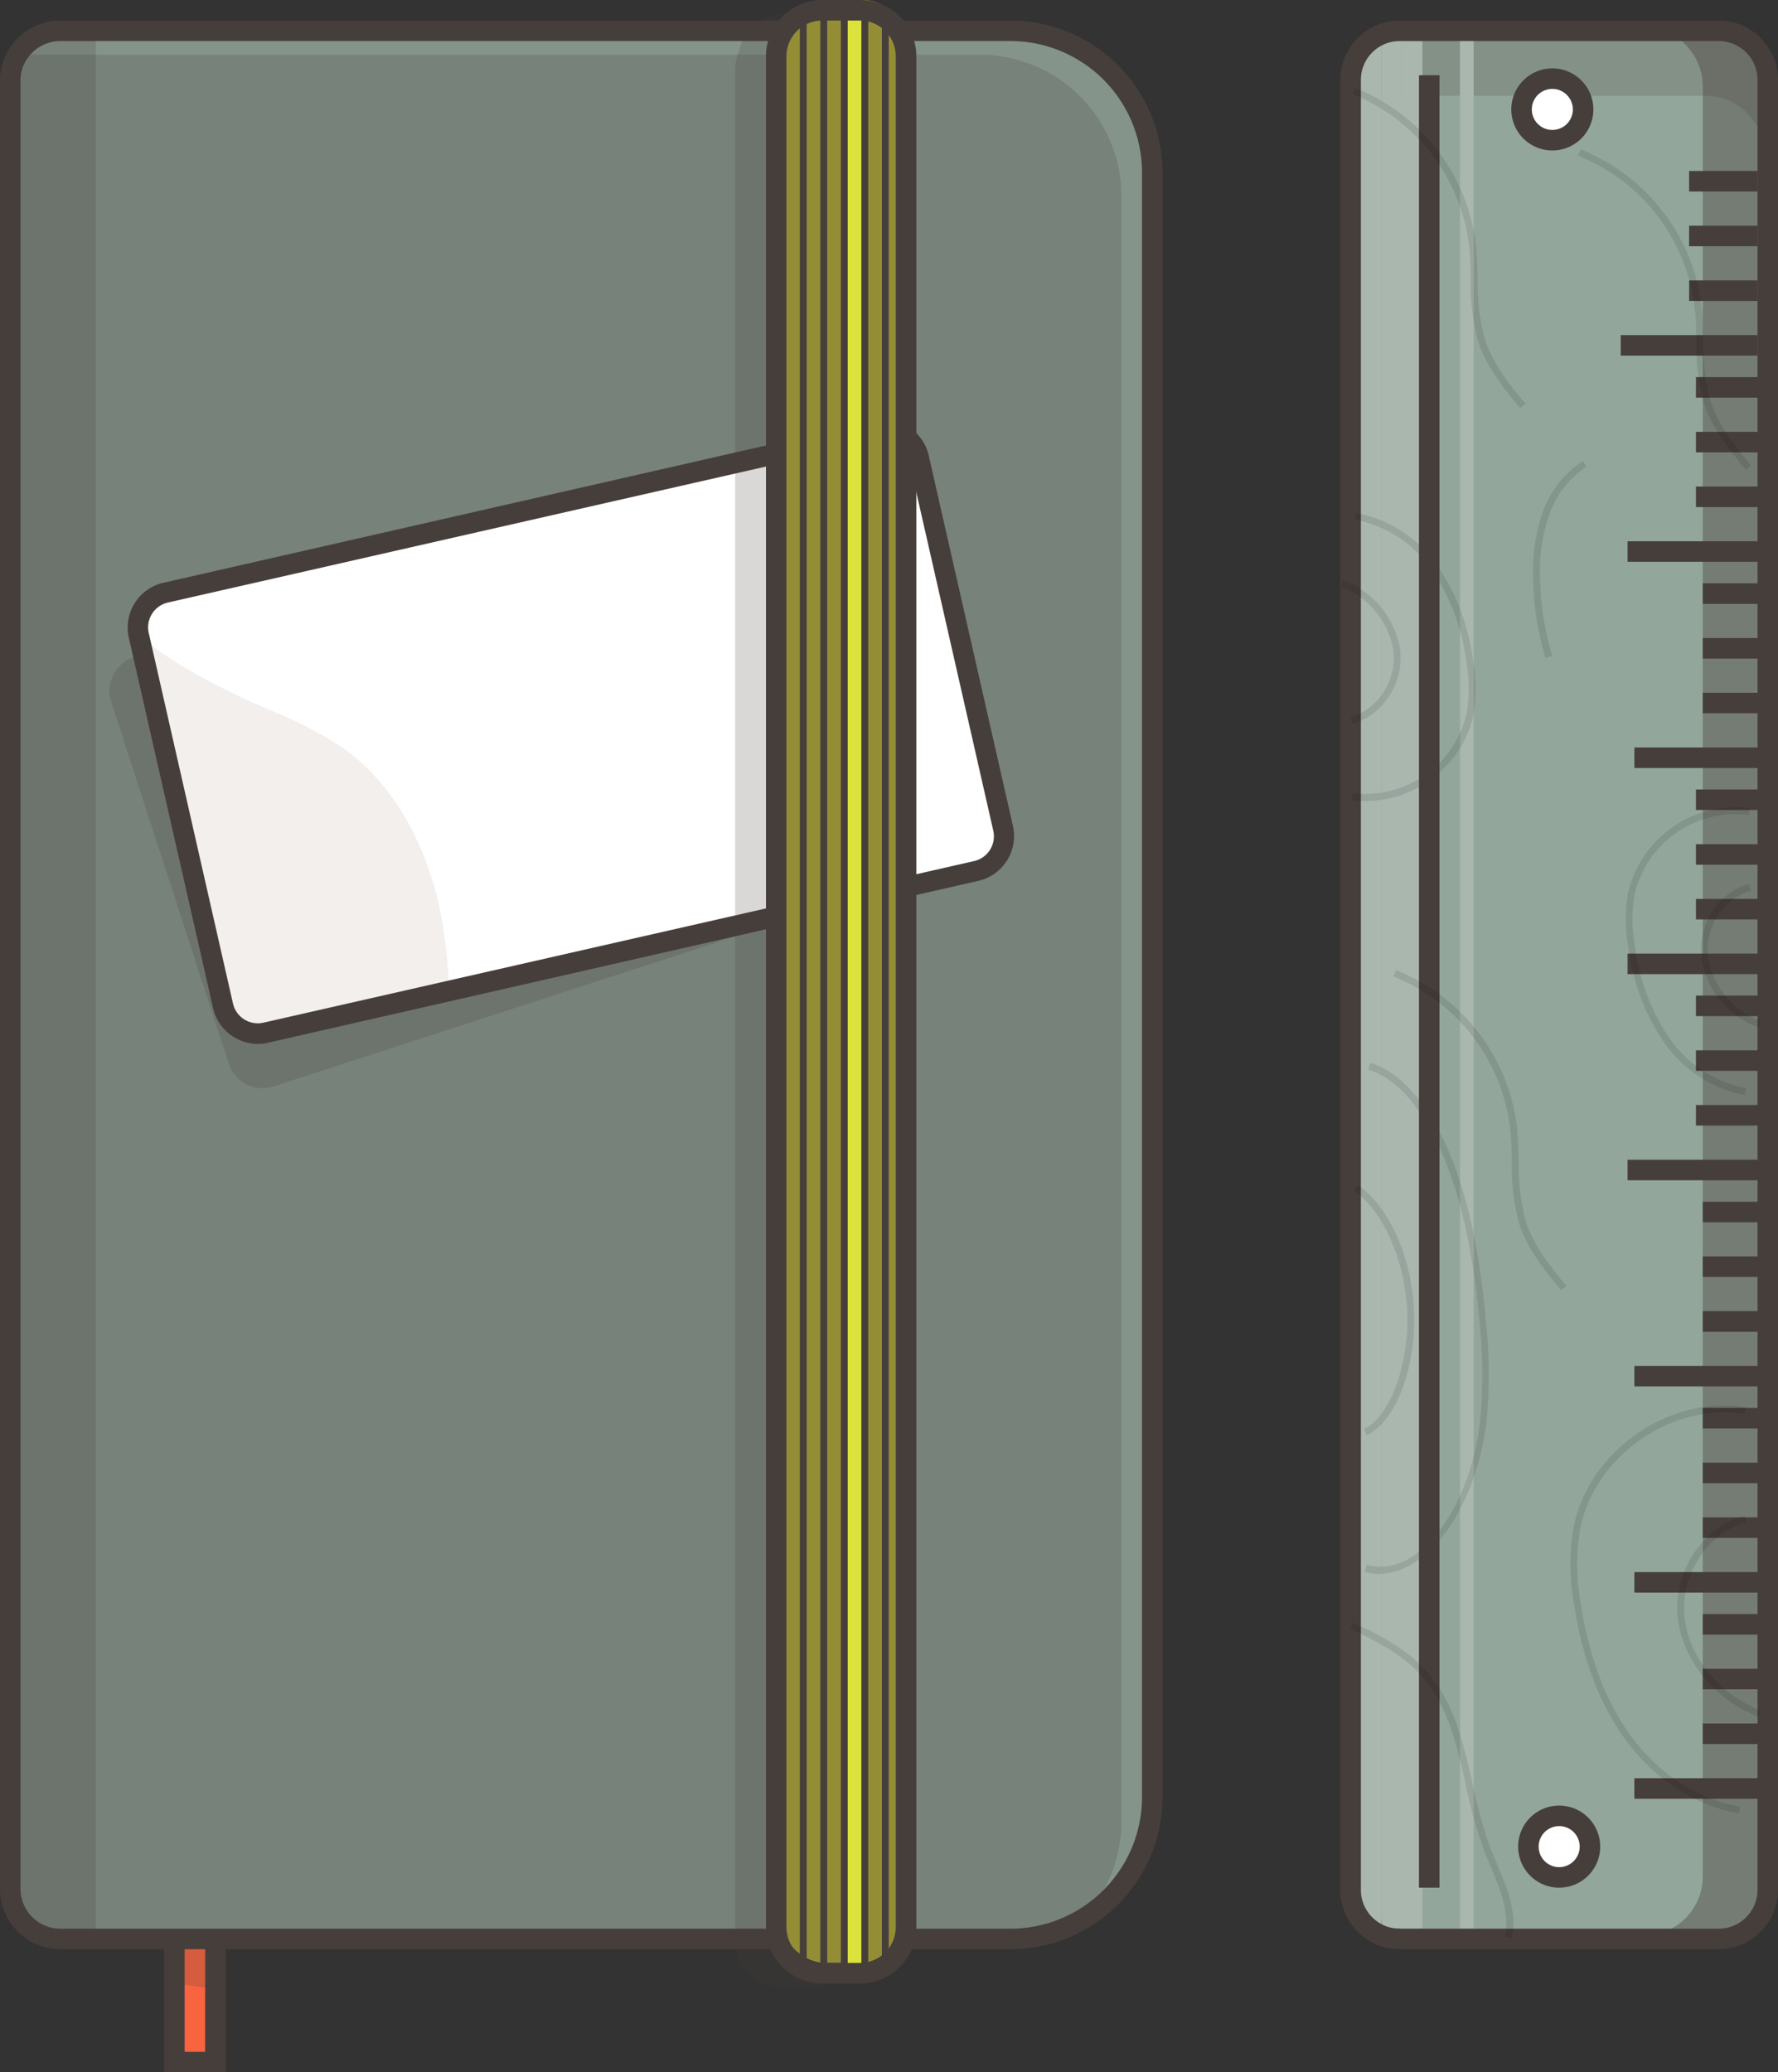 <svg xmlns="http://www.w3.org/2000/svg" viewBox="0 0 260 303"><rect x="0" y="0" width="260" height="303" fill="#333333" stroke="none"/><defs><style>.cls-1{fill:#f96440;}.cls-12,.cls-2,.cls-3{fill:#463e3b;}.cls-2{opacity:0.2;}.cls-4{fill:#77827a;}.cls-11,.cls-5{fill:#92a69b;}.cls-5{opacity:0.5;}.cls-6{fill:#fff;}.cls-12,.cls-7{opacity:0.4;}.cls-8{fill:#ded6d3;}.cls-9{fill:#938d35;}.cls-10{fill:#dae23b;}.cls-13{fill:#a9b7af;}.cls-14{opacity:0.1;}</style></defs><title>Asset 320</title><g id="Layer_2" data-name="Layer 2"><g id="Layer_1-2" data-name="Layer 1"><polyline class="cls-1" points="26 274 26 302 32 302 32 273"/><polygon class="cls-2" points="31 278 31 290.78 25 289.89 25 279 31 278"/><polygon class="cls-3" points="33 303 24 303 24 273.5 27 273.5 27 300 30 300 30 272.5 33 272.5 33 303"/><path class="cls-4" d="M8.33,283H147.26A20.74,20.74,0,0,0,168,262.26V24.74A20.74,20.74,0,0,0,147.26,4H8.33A7.33,7.33,0,0,0,1,11.33V275.67A7.33,7.33,0,0,0,8.33,283Z"/><path class="cls-5" d="M147.26,5H8.33A7.32,7.32,0,0,0,2.2,8.32,7.32,7.32,0,0,1,4.33,8H143.26A20.74,20.74,0,0,1,164,28.74V266.26a20.66,20.66,0,0,1-6.4,15,20.71,20.71,0,0,0,10.4-18V25.74A20.74,20.74,0,0,0,147.26,5Z"/><path class="cls-2" d="M14,5H10.33A7.33,7.33,0,0,0,3,12.33V276.67A7.33,7.33,0,0,0,10.33,284H14Z"/><path class="cls-3" d="M147.76,285H8.83A8.84,8.84,0,0,1,0,276.17V11.83A8.84,8.84,0,0,1,8.83,3H147.76A22.26,22.26,0,0,1,170,25.24V262.76A22.26,22.26,0,0,1,147.76,285ZM8.83,6A5.83,5.83,0,0,0,3,11.83V276.17A5.83,5.83,0,0,0,8.83,282H147.76A19.26,19.26,0,0,0,167,262.76V25.24A19.26,19.26,0,0,0,147.76,6Z"/><path class="cls-2" d="M144.72,119.35l-6.49-20L127.78,67.21h0l-.23-.71A5.21,5.21,0,0,0,121,63.15l-.71.23h0L20.33,95.85h0l-.71.23a5.21,5.21,0,0,0-3.35,6.57l8.59,26.43,8.36,25.72h0l.23.71A5.21,5.21,0,0,0,40,158.85l101.36-32.93A5.21,5.21,0,0,0,144.72,119.35Z"/><rect class="cls-6" x="25" y="74" width="117" height="66" rx="5.96" ry="5.96" transform="translate(-21.65 21.18) rotate(-12.81)"/><g class="cls-7"><path class="cls-8" d="M65.65,144.9l-26.07,5.93a6,6,0,0,1-7.13-4.49l-12-52.74a4.17,4.17,0,0,1-.1-.6c5.57,4.52,12.4,7.9,19,10.78A62,62,0,0,1,49.63,109c8.27,5.61,13.06,15.27,14.91,25.08A68.37,68.37,0,0,1,65.65,144.9Z"/></g><path class="cls-3" d="M37.69,152.63a6.72,6.72,0,0,1-6.53-5.23L18.83,93.21a6.72,6.72,0,0,1,5.06-8L127.81,61.54a6.71,6.71,0,0,1,8,5.06l12.32,54.19a6.72,6.72,0,0,1-5.06,8L39.19,152.46A6.78,6.78,0,0,1,37.69,152.63ZM129.3,64.38a3.7,3.7,0,0,0-.82.09L24.55,88.1a3.72,3.72,0,0,0-2.8,4.44l12.32,54.19a3.72,3.72,0,0,0,4.44,2.8L142.45,125.9a3.72,3.72,0,0,0,2.8-4.44L132.92,67.26A3.72,3.72,0,0,0,129.3,64.38Z"/><path class="cls-2" d="M127,8.73A6.73,6.73,0,0,0,120.23,2H114.7a6.73,6.73,0,0,0-6.62,5.5,6.7,6.7,0,0,0-.58,2.73V283.77a6.73,6.73,0,0,0,6.73,6.73h5.53a8.84,8.84,0,0,0,7.2-8.23Z"/><rect class="cls-9" x="113.96" width="19" height="287" rx="6.73" ry="6.73"/><path class="cls-10" d="M126.46,2.53V288h-3V2.5h2.31Z"/><rect class="cls-3" x="116.96" y="0.87" width="1" height="287.01"/><rect class="cls-3" x="119.96" y="1.87" width="1" height="287.01"/><rect class="cls-3" x="122.96" y="1.87" width="1" height="287.01"/><rect class="cls-3" x="125.96" y="1.87" width="1" height="287.01"/><rect class="cls-3" x="128.96" y="1.87" width="1" height="287.01"/><path class="cls-3" d="M125.77,290h-5.53a8.24,8.24,0,0,1-8.23-8.23V8.23A8.24,8.24,0,0,1,120.23,0h5.53A8.24,8.24,0,0,1,134,8.23V281.77A8.24,8.24,0,0,1,125.77,290ZM120.23,3A5.24,5.24,0,0,0,115,8.23V281.77a5.24,5.24,0,0,0,5.23,5.23h5.53a5.24,5.24,0,0,0,5.23-5.23V8.23A5.24,5.24,0,0,0,125.77,3Z"/><rect class="cls-11" x="198" y="3.25" width="61" height="279" rx="8.63" ry="8.63"/><path class="cls-12" d="M249.37,4h-9A8.63,8.63,0,0,1,249,12.63V274.37a8.63,8.63,0,0,1-8.63,8.63h9a8.63,8.63,0,0,0,8.63-8.63V12.63A8.63,8.63,0,0,0,249.37,4Z"/><path class="cls-2" d="M249.37,4H205.63A8.63,8.63,0,0,0,197,12.63v10A8.63,8.63,0,0,1,205.63,14h43.73A8.63,8.63,0,0,1,258,22.63v-10A8.63,8.63,0,0,0,249.37,4Z"/><rect class="cls-3" x="247" y="25" width="10" height="3"/><rect class="cls-3" x="247" y="33" width="10" height="3"/><rect class="cls-3" x="247" y="41" width="10" height="3"/><rect class="cls-3" x="237" y="49" width="20" height="3"/><rect class="cls-3" x="248" y="55.14" width="10" height="3"/><rect class="cls-3" x="248" y="63.14" width="10" height="3"/><rect class="cls-3" x="248" y="71.14" width="10" height="3"/><rect class="cls-3" x="238" y="79.14" width="20" height="3"/><rect class="cls-3" x="249" y="85.29" width="10" height="3"/><rect class="cls-3" x="249" y="93.29" width="10" height="3"/><rect class="cls-3" x="249" y="101.29" width="10" height="3"/><rect class="cls-3" x="239" y="109.29" width="20" height="3"/><rect class="cls-3" x="248" y="115.43" width="10" height="3"/><rect class="cls-3" x="248" y="123.43" width="10" height="3"/><rect class="cls-3" x="248" y="131.43" width="10" height="3"/><rect class="cls-3" x="238" y="139.43" width="20" height="3"/><rect class="cls-3" x="248" y="145.57" width="10" height="3"/><rect class="cls-3" x="248" y="153.57" width="10" height="3"/><rect class="cls-3" x="248" y="161.57" width="10" height="3"/><rect class="cls-3" x="238" y="169.57" width="20" height="3"/><rect class="cls-3" x="249" y="175.71" width="10" height="3"/><rect class="cls-3" x="249" y="183.71" width="10" height="3"/><rect class="cls-3" x="249" y="191.71" width="10" height="3"/><rect class="cls-3" x="239" y="199.71" width="20" height="3"/><rect class="cls-3" x="249" y="205.86" width="10" height="3"/><rect class="cls-3" x="249" y="213.86" width="10" height="3"/><rect class="cls-3" x="249" y="221.86" width="10" height="3"/><rect class="cls-3" x="239" y="229.86" width="20" height="3"/><rect class="cls-3" x="249" y="236" width="10" height="3"/><rect class="cls-3" x="249" y="244" width="10" height="3"/><rect class="cls-3" x="249" y="252" width="10" height="3"/><rect class="cls-3" x="239" y="260" width="20" height="3"/><rect class="cls-13" x="213.5" y="5" width="2" height="277"/><rect class="cls-13" x="199" y="6" width="3" height="276"/><rect class="cls-13" x="202" y="6" width="3" height="276"/><rect class="cls-13" x="205" y="6" width="3" height="276"/><circle class="cls-6" cx="228" cy="270" r="4.5"/><path class="cls-3" d="M228,276a6,6,0,1,1,6-6A6,6,0,0,1,228,276Zm0-9a3,3,0,1,0,3,3A3,3,0,0,0,228,267Z"/><circle class="cls-6" cx="227" cy="16" r="4.5"/><path class="cls-3" d="M227,22a6,6,0,1,1,6-6A6,6,0,0,1,227,22Zm0-9a3,3,0,1,0,3,3A3,3,0,0,0,227,13Z"/><path class="cls-3" d="M251.31,285H204.69a8.7,8.7,0,0,1-8.69-8.69V11.69A8.7,8.7,0,0,1,204.69,3h46.63A8.7,8.7,0,0,1,260,11.69V276.31A8.7,8.7,0,0,1,251.31,285ZM204.69,6A5.69,5.69,0,0,0,199,11.69V276.31a5.69,5.69,0,0,0,5.69,5.69h46.63a5.69,5.69,0,0,0,5.69-5.69V11.69A5.69,5.69,0,0,0,251.31,6Z"/><path class="cls-14" d="M226,96.21a43.58,43.58,0,0,1-1.81-11.73A26.15,26.15,0,0,1,225.56,75a14.91,14.91,0,0,1,5.91-7.61l.53.85a13.91,13.91,0,0,0-5.49,7.11,25.18,25.18,0,0,0-1.31,9.15A42.6,42.6,0,0,0,227,95.92Z"/><path class="cls-14" d="M199.83,117.12a14.08,14.08,0,0,1-2.22-.17l.16-1a15.15,15.15,0,0,0,16.72-11.76,22.45,22.45,0,0,0-.12-7.74,30.5,30.5,0,0,0-4.9-13A17.65,17.65,0,0,0,198.19,76l.16-1a18.65,18.65,0,0,1,11.94,7.86,31.47,31.47,0,0,1,5.07,13.45,23.38,23.38,0,0,1,.12,8.08C214.11,111.62,207.1,117.12,199.83,117.12Z"/><path class="cls-14" d="M197.76,105.81l-.24-1c3.94-1,6.74-5.32,6.24-9.66a12,12,0,0,0-7.7-9.36l.36-.93a13,13,0,0,1,8.33,10.17C205.3,99.88,202.17,104.7,197.76,105.81Z"/><path class="cls-14" d="M201.8,230.12a8.17,8.17,0,0,1-2.24-.31l.27-1a8.17,8.17,0,0,0,6.92-1.39c5-3.37,8.81-11.2,9.73-20a72.62,72.62,0,0,0-.12-14.06c-.84-9.48-2.51-17.41-5-23.56-2.91-7.3-7-12.19-11.28-13.4l.27-1c4.56,1.3,8.91,6.4,11.94,14,2.48,6.24,4.17,14.26,5,23.84a73.53,73.53,0,0,1,.12,14.25c-1,9-4.95,17.15-10.17,20.68A9.85,9.85,0,0,1,201.8,230.12Z"/><path class="cls-14" d="M199.84,209.85l-.41-.91c3.93-1.77,6.83-9.91,6.32-17.78-.47-7.32-3.6-14.19-7.8-17.1l.57-.82c4.51,3.12,7.74,10.13,8.23,17.86C207.29,199.49,204.19,207.9,199.84,209.85Z"/><path class="cls-14" d="M255.17,160.11a18.65,18.65,0,0,1-11.94-7.86,31.47,31.47,0,0,1-5.07-13.45,23.36,23.36,0,0,1-.12-8.08,16.18,16.18,0,0,1,17.86-12.56l-.16,1A15.15,15.15,0,0,0,239,130.91a22.44,22.44,0,0,0,.12,7.74,30.49,30.49,0,0,0,4.9,13,17.65,17.65,0,0,0,11.28,7.45Z"/><path class="cls-14" d="M257.1,150.22A13,13,0,0,1,248.77,140c-.55-4.82,2.59-9.64,7-10.74l.24,1c-3.94,1-6.74,5.32-6.24,9.66a12,12,0,0,0,7.7,9.36Z"/><path class="cls-14" d="M254.31,265.11c-6.42-1-12.57-5.07-16.87-11.11-3.56-5-6-11.42-7.2-19.08a33.13,33.13,0,0,1-.17-11.44c2.13-11.25,13.91-19.54,25.21-17.73l-.16,1c-10.79-1.71-22,6.19-24.08,16.93a32.19,32.19,0,0,0,.17,11.1c1.19,7.51,3.55,13.79,7,18.66,4.15,5.82,10.06,9.72,16.22,10.7Z"/><path class="cls-14" d="M257.1,251c-6.32-2.45-11-8.21-11.74-14.33-.77-6.77,3.63-13.53,9.81-15.08l.24,1c-5.71,1.43-9.77,7.71-9.06,14,.66,5.76,5.12,11.19,11.1,13.51Z"/><rect class="cls-3" x="207.5" y="11" width="3" height="265"/><path class="cls-14" d="M228.28,188.67c-2.15-2.61-4.84-5.85-6.09-9.65a31.56,31.56,0,0,1-1.12-9.21c0-1.73-.08-3.51-.29-5.23a27.35,27.35,0,0,0-17-21.8l.36-.93a28.37,28.37,0,0,1,17.65,22.61c.21,1.77.25,3.58.29,5.33a30.8,30.8,0,0,0,1.08,8.92c1.19,3.62,3.81,6.79,5.91,9.33Z"/><path class="cls-14" d="M222.28,59.67c-2.15-2.61-4.84-5.85-6.09-9.65a31.56,31.56,0,0,1-1.12-9.21c0-1.73-.08-3.51-.29-5.23a27.35,27.35,0,0,0-17-21.8l.36-.93a28.37,28.37,0,0,1,17.65,22.61c.21,1.77.25,3.58.29,5.33a30.8,30.8,0,0,0,1.08,8.92c1.19,3.62,3.81,6.79,5.91,9.33Z"/><path class="cls-14" d="M255.28,68.67c-2.15-2.61-4.84-5.85-6.09-9.65a31.56,31.56,0,0,1-1.12-9.21c0-1.73-.08-3.51-.29-5.23a27.35,27.35,0,0,0-17-21.8l.36-.93a28.37,28.37,0,0,1,17.65,22.61c.21,1.77.25,3.58.29,5.33a30.8,30.8,0,0,0,1.08,8.92c1.19,3.62,3.81,6.79,5.91,9.33Z"/><path class="cls-14" d="M221.05,283.41l-1-.22c.78-3.45-.68-7-2.1-10.35-.37-.89-.74-1.77-1.07-2.65a71.23,71.23,0,0,1-2.55-9.29c-1.36-6-2.65-11.71-6.57-16-2.83-3.13-6.81-5.12-10.32-6.75l.42-.91c3.6,1.67,7.69,3.72,10.65,7,4.1,4.53,5.48,10.61,6.81,16.5a70.4,70.4,0,0,0,2.51,9.16c.33.87.69,1.74,1.06,2.61C220.38,276,221.91,279.65,221.05,283.41Z"/></g></g></svg>